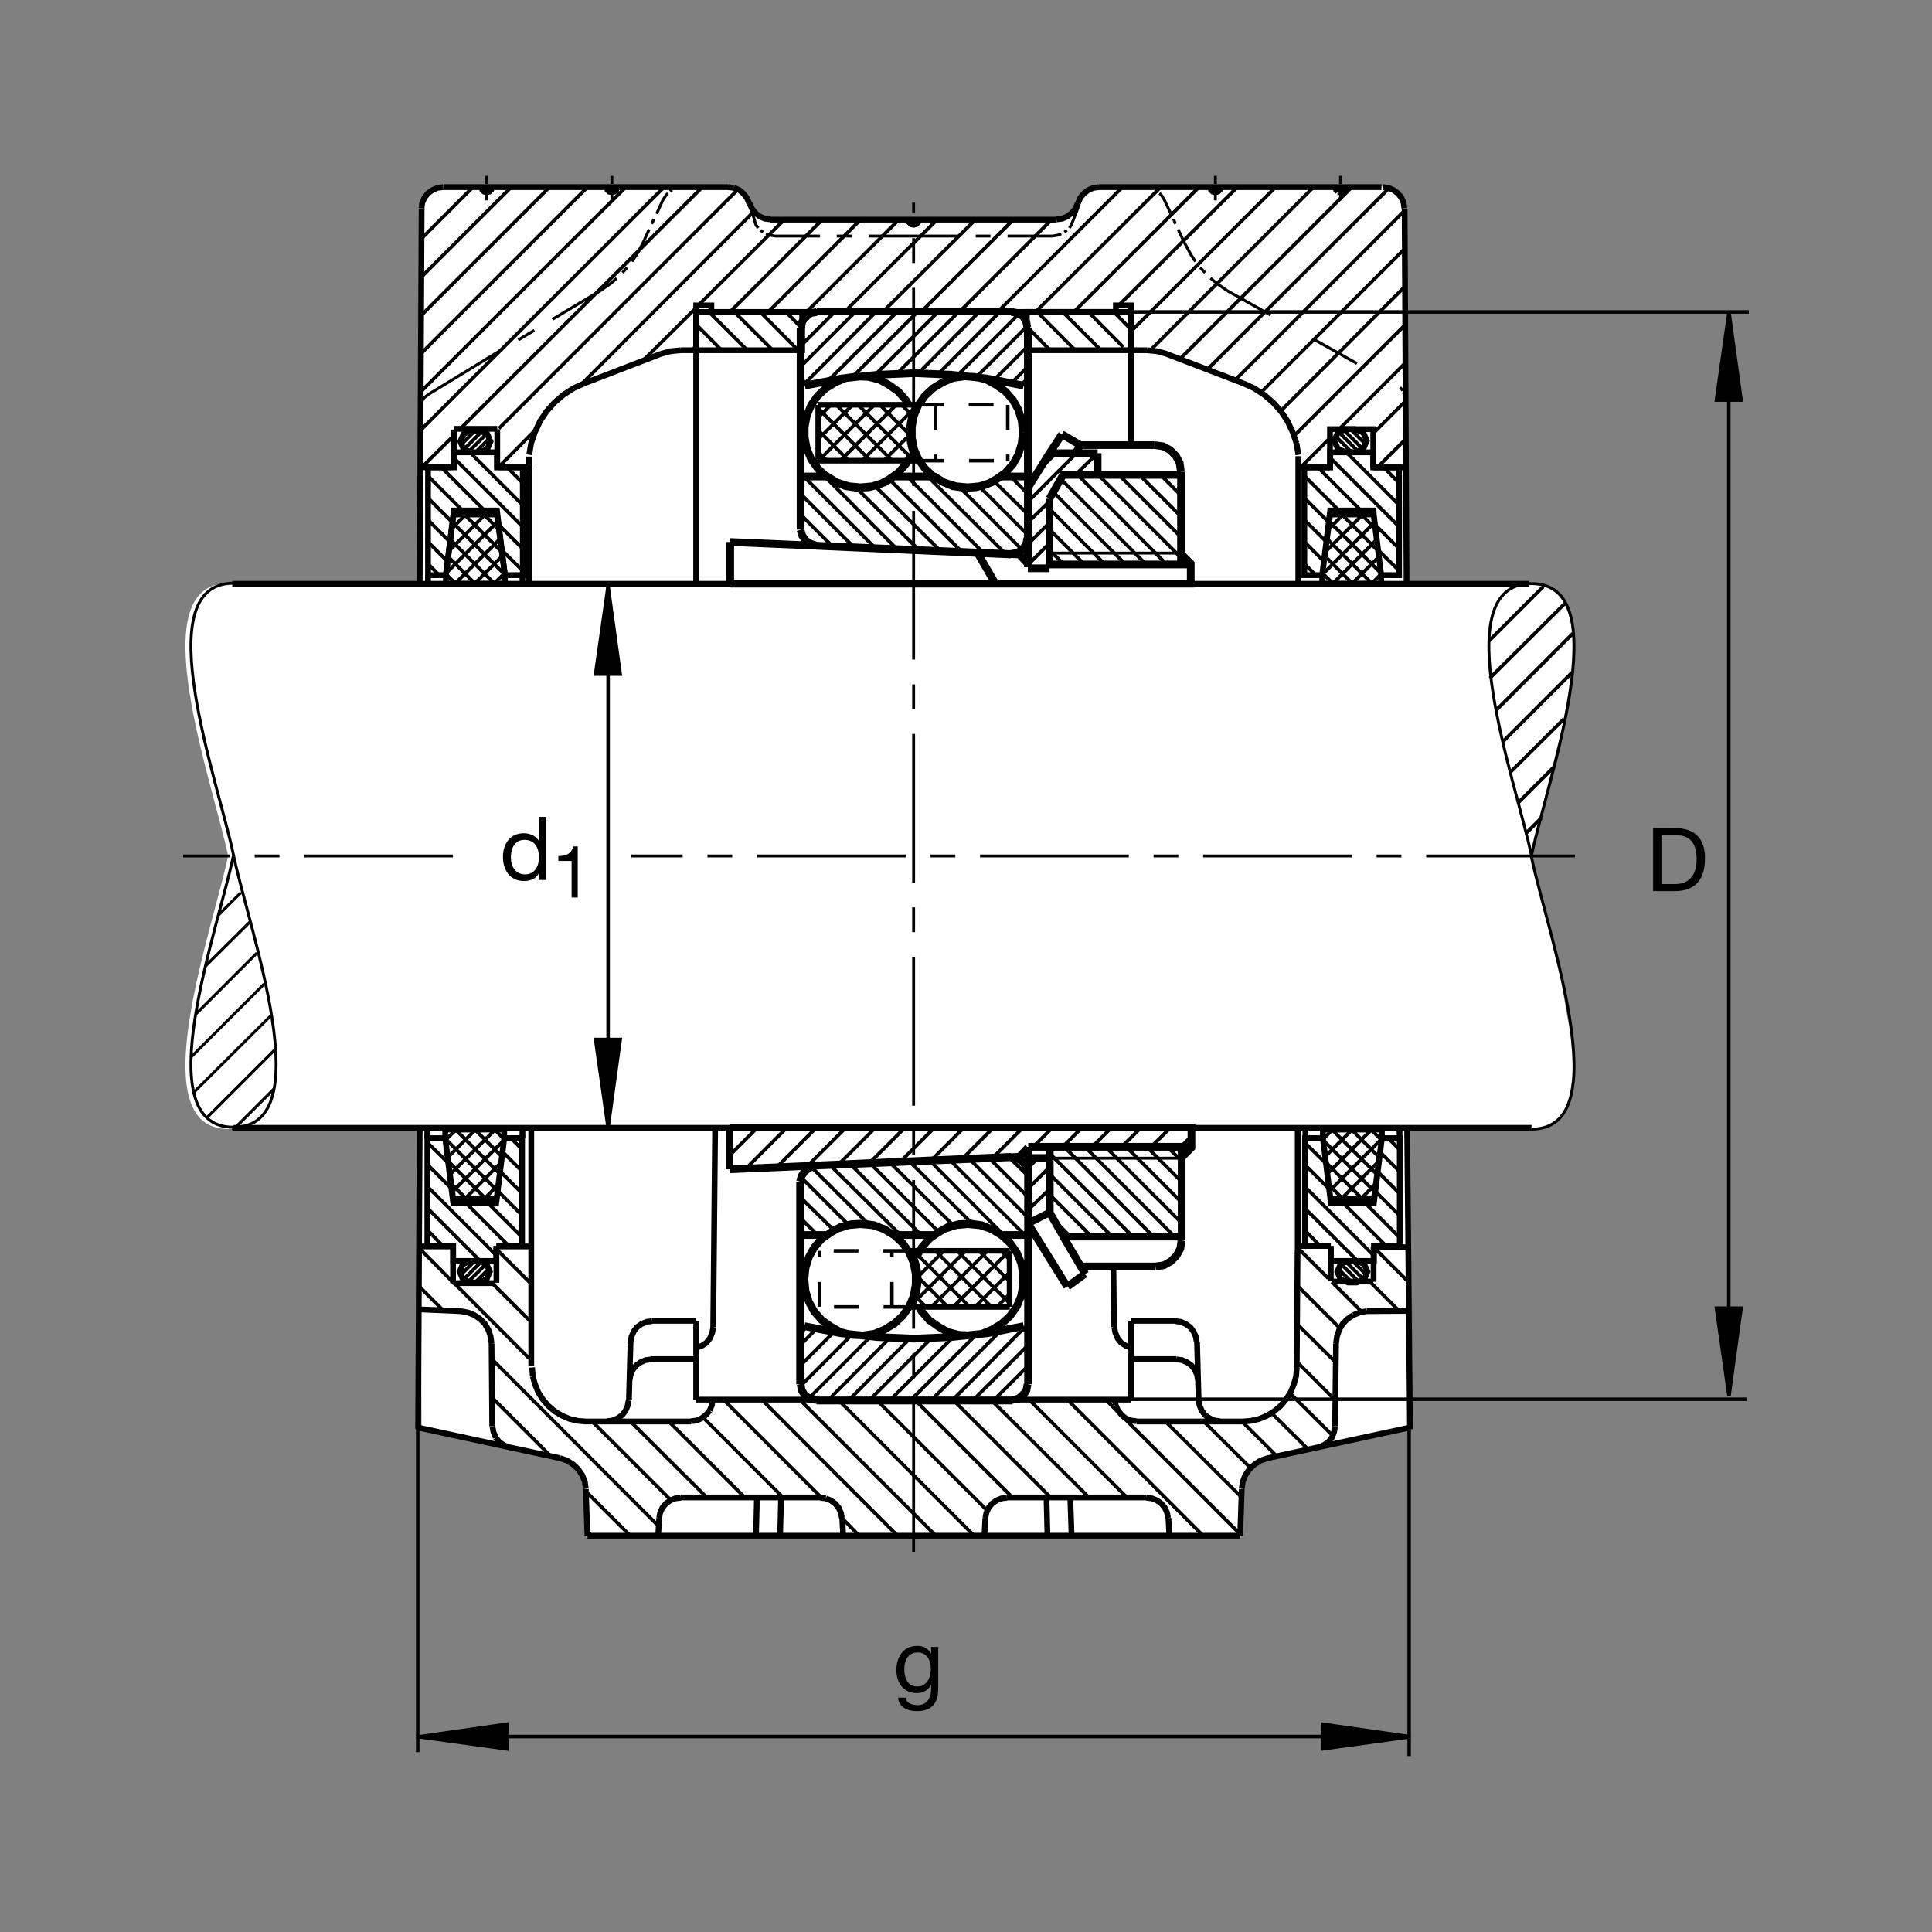 <?xml version="1.0" encoding="utf-8"?>
<!-- Generator: Adobe Illustrator 22.1.0, SVG Export Plug-In . SVG Version: 6.00 Build 0)  -->
<svg version="1.1" id="Ebene_1" xmlns="http://www.w3.org/2000/svg" xmlns:xlink="http://www.w3.org/1999/xlink" x="0px" y="0px"
	 viewBox="0 0 779.531 779.529" style="enable-background:new 0 0 779.531 779.529;" xml:space="preserve">
<rect x="0" y="0" width="779.531" height="779.529" fill="#808080" stroke="none"/>
<style type="text/css">
	.st0{fill:none;}
	.st1{fill:#FFFFFF;}
	.st2{fill:none;stroke:#000000;stroke-width:1.165;stroke-miterlimit:10;}
	.st3{fill:none;stroke:#000000;stroke-width:1.165;stroke-miterlimit:10.433;stroke-dasharray:60,10,10,10;}
	.st4{fill:none;stroke:#000000;stroke-width:2.329;stroke-miterlimit:10;}
	.st5{fill:none;stroke:#000000;stroke-width:1.165;stroke-miterlimit:10.433;}
	.st6{fill:none;stroke:#000000;stroke-width:2.33;stroke-miterlimit:10.433;}
	.st7{fill:none;stroke:#000000;stroke-width:1.165;stroke-miterlimit:10.433;stroke-dasharray:20,20;}
	.st8{fill:none;stroke:#000000;stroke-width:1.417;stroke-miterlimit:3.864;}
	.st9{stroke:#000000;stroke-width:1.417;stroke-miterlimit:3.864;}
	.st10{fill:none;stroke:#000000;stroke-width:2.977;stroke-miterlimit:10.433;}
	.st11{fill:none;stroke:#000000;stroke-width:1.417;stroke-miterlimit:10.433;}
	.st12{fill:none;stroke:#000000;stroke-width:3.107;stroke-miterlimit:10;}
	.st13{fill:none;stroke:#000000;stroke-width:1.417;stroke-miterlimit:10;}
	.st14{fill:none;stroke:#000000;stroke-width:2.268;stroke-miterlimit:10;}
	.st15{fill:none;stroke:#000000;stroke-width:2.268;stroke-miterlimit:3.864;}
	.st16{fill:none;stroke:#000000;stroke-width:1.417;stroke-miterlimit:10;stroke-dasharray:10,10;}
</style>
<polygon class="st0" points="0,0 779.531,0 779.531,779.529 0,779.529 0,0 "/>
<g>
	<path class="st1" d="M169.314,235.42l0.808-151.152l1.228-4.768l1.431-1.821l1.821-1.301l2.083-0.91l2.571-0.259h114.341
		l4.038,0.66l0.383,0.51l1.692,1.43l1.431,1.822l0.91,2.082l1.04,2.08l1.43,1.821l1.692,1.431l2.212,0.91l2.209,0.391h57.881
		l57.88-0.132l2.212-0.259l2.08-0.91l1.822-1.431l1.431-1.692l0.391-0.13l0.65-2.08l0.908-2.212l1.431-1.692l1.821-1.43l2.08-0.91
		l2.212-0.259h114.243l2.734,0.259l2.08,0.91l1.821,1.301l1.431,1.821l0.913,2.083l0.386,2.339l0.454,151.743l48.584-0.037
		l2.974-0.01l3.74,0.613l3.208,1.496l2.837,2.251l2.104,3.138l1.865,4.316l1.084,4.219l0.503,4.983l0.019,7.681l-0.674,8.738
		l-1.729,11.365l-2.076,10.554l-12.612,50.623l3.632,14.377l4.493,17.451l4.326,17.815l2.353,13.486l1.563,8.912l0.781,8.945
		l0.029,8.096l-1.016,6.714l-1.836,5.879l-2.656,3.931l-4.122,3.081l-4.536,1.377l-4.785-0.478l-47.681,0.044l0.376,120.942
		l-56.655,12.954l-2.734,0.909l-2.47,1.563l-2.08,1.948l-1.689,2.471l-1.04,2.602l-0.391,2.862l-0.65,18.994H368.516h-131.89
		l-0.652-18.994l-0.391-2.862l-1.04-2.602l-1.689-2.471l-2.082-1.948l-3.042-2.076l-57.627-12.363l-0.788-121.382l-77.275-0.234
		c-35.507,0-6.064-80.77,0-110.213c-6.064-29.446-35.507-109.985,0-109.985C146.619,235.337,169.314,235.42,169.314,235.42
		L169.314,235.42z"/>
	<line class="st2" x1="238.833" y1="619.636" x2="237.016" y2="617.693"/>
	<line class="st3" x1="635.445" y1="345.366" x2="254.751" y2="345.366"/>
	<path class="st2" d="M567.139,161.279l-0.889-2.976 M565.948,157.666l-0.288-0.566l-0.801-0.708 M495.185,117.307l-4.282-2.986
		l-2.466-2.078 M486.23,110.036l-1.948-2.075 M482.339,105.493l-1.816-2.725l-2.47-4.543 M435.513,82.475l-3.277,8.352l-0.781,1.167
		 M430.415,92.903l-0.908,0.779 M428.208,94.331l-1.294,0.52l-2.207,0.388 M461.831,75.51l2.466,0.258l0.645,0.391 M465.981,76.548
		l0.518,0.261l0.391,0.388 M467.798,77.979l0.65,0.517 M468.447,78.496l1.299,2.076 M312.69,95.239l-2.336-0.388l-1.299-0.52
		 M307.886,93.681l-1.038-0.779 M305.94,91.994l-0.908-1.167l-2.43-8.054 M275.566,75.51l-2.466,0.258l-0.649,0.391 M271.285,76.548
		l-0.52,0.261l-0.391,0.388 M269.465,77.979l-0.517,0.517l-1.428,2.076 M259.341,98.225l-2.466,4.543l-1.945,2.725 M252.981,107.961
		l-1.816,2.075 M248.828,112.243l-2.337,2.078l-4.285,2.986 M368.633,95.239h-18.172 M343.714,95.239h-6.101 M330.862,95.239H312.69
		 M267.52,80.571l-2.598,5.713 M263.885,88.359l-0.909,1.948 M261.939,92.514l-2.598,5.711 M246.88,80.832v-3.115 M246.88,76.418
		v-1.037 M246.88,74.211v-3.244 M242.207,117.307l-19.34,11.55 M215.598,133.271l-6.49,3.894 M196.387,80.832v-3.115
		 M196.387,76.418v-1.037 M196.387,74.211v-3.244 M368.633,95.239h18.172 M393.686,95.239h5.969 M406.533,95.239h18.174
		 M469.746,80.571l2.725,5.713 M473.511,88.359l0.776,1.948 M475.327,92.514l2.725,5.711 M490.386,80.832v-3.115 M490.386,76.418
		v-1.037 M490.386,74.211v-3.244 M540.879,80.832v-3.115 M540.879,76.418v-1.037 M540.879,74.211v-3.244"/>
	<path class="st4" d="M280.889,125.874v15.444 M617.945,455.051H94.221 M93.716,235.554h523.34 M523.872,183.506l-0.776-4.676
		 M523.096,178.83l-1.558-4.541l-2.075-4.414l-2.598-3.894l-3.247-3.635l-3.633-3.115l-4.023-2.595l-4.282-1.949 M456.377,141.318
		h-42.065v-15.444h42.065V141.318L456.377,141.318z M434.961,81.999l0.909-2.204l1.425-1.689l1.816-1.428l2.08-0.909l2.207-0.258
		 M488.306,75.51l0.264,1.037l0.776,0.779l1.04,0.261l1.04-0.261l0.776-0.779l0.259-1.037 M538.799,75.51l0.263,1.037l0.776,0.779
		 M539.839,77.326l1.04,0.261l1.035-0.261l0.781-0.779l0.258-1.037 M557.925,75.51l2.207,0.258l2.075,0.909l1.817,1.301l1.43,1.816
		l0.909,2.075l0.258,2.207 M370.71,88.62l-0.258,1.038l-0.779,0.778l-1.04,0.259 M368.633,90.696l-1.038-0.259l-0.779-0.778
		l-0.259-1.038 M178.791,75.51l-2.207,0.258l-2.075,0.909l-1.819,1.301l-1.428,1.816l-0.909,2.075l-0.258,2.207 M214.695,551.75
		l0.261,3.506 M214.956,555.256l0.909,3.247l1.296,3.242l1.819,2.857l2.207,2.598l2.596,2.207l2.986,1.816l3.115,1.299l3.374,0.776
		l3.377,0.259 M501.285,573.557l3.374-0.259l3.379-0.776l3.116-1.299l2.983-1.816l2.597-2.207l2.202-2.598l1.821-2.857l1.299-3.242
		l0.908-3.247l0.259-3.506 M198.725,575.638l0.389,2.207l0.908,2.202 M200.022,580.047l1.429,1.821l1.948,1.294l2.204,0.914
		 M254.41,541.496l0.388-2.207l0.91-2.075l1.297-1.69l1.816-1.294l2.078-0.908l2.207-0.264 M287.508,564.734l-0.259,2.202
		l-0.908,2.207 M286.34,569.143l-1.428,1.69l-1.816,1.426l-2.078,0.908l-2.207,0.264 M253.63,564.993l-0.391,2.207l-0.908,2.075
		l-1.296,1.69l-1.819,1.294l-2.076,0.908l-2.207,0.264 M254.021,556.946l0.389-2.207l0.908-2.08l1.299-1.685l1.816-1.299
		l2.078-0.909l2.207-0.258 M280.889,543.836l2.207-0.781l1.946-1.299l1.428-1.817l0.908-2.202l0.388-2.212 M330.991,604.324
		l2.207,0.258 M333.198,604.582l1.945,0.777l1.819,1.299l1.428,1.69l0.909,2.075l0.388,2.075 M274.659,604.324l-2.207,0.258
		l-1.946,0.777l-1.819,1.299l-1.428,1.69l-0.908,2.075l-0.388,2.075 M198.335,542.019l-0.388-2.729l-0.908-2.724l-1.428-2.466
		l-1.948-1.948l-2.336-1.557l-2.595-1.036l-2.857-0.522 M474.678,548.508l2.207,0.258l2.075,0.909l1.822,1.299l1.298,1.685
		l0.909,2.08l0.385,2.207 M483.633,564.993l0.391,2.207l0.908,2.075l1.299,1.69l1.816,1.294l2.08,0.908l2.207,0.264
		 M462.607,604.324l2.207,0.258l1.948,0.777l1.816,1.299l1.426,1.69l0.908,2.075l0.391,2.075 M458.584,573.43l-2.207-0.264
		l-2.207-0.908l-1.685-1.426l-1.43-1.816l-0.909-2.08 M450.146,566.936l-0.258-2.202 M474.16,533.059l2.207,0.264l2.075,0.908
		l1.817,1.294l1.298,1.69l0.908,2.075l0.391,2.207 M531.792,584.075l2.207-0.914l1.949-1.294l1.425-1.821l0.909-2.202l0.391-2.207
		 M406.277,604.324l-2.207,0.258l-1.948,0.777l-1.816,1.299l-1.428,1.69l-0.908,2.075l-0.389,2.075 M554.057,188.601h13.203
		 M266.741,142.746l3.894-1.037l4.024-0.391 M235.718,154.688l-4.282,1.949 M302.305,81.999l-0.909-2.075l-1.428-1.819l-1.687-1.428
		l-2.204-0.909 M296.077,75.769l-2.21-0.258 M302.436,81.999l0.909,2.077l1.428,1.817l1.687,1.431l2.207,0.908l2.204,0.257
		 M366.557,88.62l0.259,1.038l0.779,0.778l1.038,0.259l1.04-0.259l0.779-0.778l0.258-1.038 M248.957,75.51l-0.258,1.037
		l-0.779,0.779l-1.04,0.261l-1.037-0.261l-0.779-0.779l-0.261-1.037 M198.465,75.51l-0.259,1.037l-0.778,0.779l-1.04,0.261
		l-1.038-0.261l-0.779-0.779l-0.259-1.037 M462.74,141.318l4.023,0.391l3.892,1.037 M426.391,88.489l2.208-0.257l2.075-0.908
		l1.821-1.431l1.426-1.687l0.908-2.207 M551.518,529.035l-2.852,0.522l-2.597,1.036 M546.07,530.594l-2.334,1.557l-1.948,1.948
		l-1.43,2.466l-0.908,2.724l-0.386,2.729 M511.411,588.357l-2.725,0.908l-2.466,1.558l-2.08,1.948l-1.685,2.466l-1.04,2.592
		 M501.416,597.829l-0.385,2.857 M462.607,604.192h-56.331 M368.633,619.636h131.748 M456.377,564.734H280.921 M330.991,604.192
		h-56.333 M236.367,600.686l-0.391-2.857l-1.038-2.592l-1.687-2.466l-2.077-1.948l-2.466-1.558l-2.725-0.908 M253.76,564.993
		l0.65-23.496 M169.343,455.378l-0.642,121.264 M263.105,532.932h17.784 M339.817,612.497l0.391,7.139 M235.589,573.557h43.223
		 M449.629,535.525l0.386,2.212l0.908,2.202l1.431,1.817l1.949,1.299l2.202,0.781 M456.377,532.932v31.802 M288.547,455.051
		l-0.781,80.473 M225.984,588.357l-57.193-12.334 M198.594,575.505l-0.259-33.487 M178.89,75.51h114.978 M302.436,81.999v0.13
		 M310.871,88.62h57.762 M280.889,141.318h-6.23 M266.741,142.746l-31.023,11.941 M536.543,188.562H523.78 M536.626,188.606v-15.442
		h17.461v15.442 M557.402,75.51H443.398 M434.961,81.999v0.13 M426.391,88.62h-57.758 M566.748,84.206l0.782,151.184
		 M470.527,142.746l31.152,11.941 M200.642,188.806v-15.618 M474.16,532.932h-17.784 M482.988,541.496l0.645,23.496
		 M449.497,535.525l-0.258-24.985 M511.411,588.357l57.314-12.334 M474.678,548.376h-18.301 M236.367,600.818l0.649,18.819
		 M524.131,502.698h12.29 M568.916,576.643l-1.157-121.22 M554.219,503.118v14.058 M554.038,517.092h-16.733 M523.555,504.392
		l-0.332,47.358 M539.063,542.019l-0.391,33.487 M501.807,573.557h-43.223 M501.03,600.818l-0.65,18.819 M397.58,612.497
		l-0.39,7.139 M280.889,564.734v-31.802 M536.963,503.816v13.052 M554.468,503.24h13.535 M432.363,619.636l-0.518-15.445
		 M422.241,604.192l0.391,15.445 M368.633,619.636H237.016 M262.717,548.376h18.172 M305.422,604.192l-0.391,15.445
		 M314.768,619.636l0.388-15.445 M265.962,612.497l-0.391,7.139 M471.435,612.497l0.386,7.139 M183.142,188.672v-15.346
		 M169.551,188.533h12.585 M568.423,528.918l-16.904,0.117 M200.642,173.042h-17.487 M169.39,528.318l16.484,0.718"/>
	<path class="st5" d="M94.221,454.826c-35.432,0-6.05-80.378,0-109.76 M94.221,454.826c35.432,0,6.049-80.378,0-109.76
		 M94.221,235.307c-35.432,0-6.05,80.374,0,109.758 M617.925,235.471c-35.435,0-6.05,80.374,0,109.755 M617.925,235.471
		c35.43,0,6.045,80.374,0,109.755"/>
	<path class="st6" d="M523.613,504.392v-48.97 M523.843,184.077v51.084 M214.353,551.203v-95.825"/>
	<path class="st4" d="M280.889,141.318h42.768v-15.444h-42.768V141.318L280.889,141.318z M280.889,235.554V123.23h6.132v2.644
		h163.223v-2.644h6.132v18.089h6.363"/>
	<line class="st3" x1="368.633" y1="626.12" x2="368.633" y2="81.775"/>
	<line class="st4" x1="170.122" y1="84.206" x2="169.343" y2="235.39"/>
	<polyline class="st2" points="169.685,163.005 170.935,160.654 172.935,159.079 201.841,141.448 	"/>
	<line class="st6" x1="213.421" y1="184.221" x2="213.421" y2="235.237"/>
	<path class="st5" d="M617.925,455.598c35.43,0,6.045-80.373,0-109.758"/>
	<path class="st4" d="M200.3,502.981v14.595 M182.8,503.113v14.668 M169.39,502.912h12.746 M199.961,517.722h-16.806
		 M214.495,502.912h-13.174 M456.333,179.038V141.24"/>
	<path class="st2" d="M76.877,426.716l29.693-29.688 M109.031,410.042l-31.203,31.074 M83.486,450.935l27.197-27.192
		 M110.703,439.197l-16.875,16.875 M88.269,369.085l8.946-8.946 M100.76,372.073l-17.781,17.649 M78.953,409.231l24.678-24.682"/>
	<path class="st6" d="M526.724,458.933v-3.911 M564.688,459.162v-3.911"/>
	<path class="st4" d="M533.765,455.759v3.477l3.076,24.463h17.519l3.218-24.463v-3.477H533.765L533.765,455.759z M536.982,502.688
		h-10.43v-43.481l7.212,0.03l3.217,26.069h17.378l3.218-26.069h7.211v43.452h-10.43v6.079h-17.378V502.688L536.982,502.688
		L536.982,502.688z M543.931,508.767l-3.037,1.304l-1.304,3.042l1.304,3.042l3.037,1.304h3.477l3.042-1.304l1.303-3.042
		l-1.303-3.042l-3.042-1.304H543.931L543.931,508.767z M557.3,235.52v-3.477l-3.076-24.466h-17.52l-3.212,24.466v3.477H557.3
		L557.3,235.52z M554.087,188.594h10.425v43.479l-7.212-0.029l-3.213-26.069h-17.383l-3.212,26.069h-7.217v-43.449h10.429v-6.084
		h17.383V188.594L554.087,188.594L554.087,188.594z M203.447,455.759v3.477l-3.076,24.463h-17.517l-3.217-24.463v-3.477H203.447
		L203.447,455.759z M200.232,502.688h10.43v-43.481l-7.214,0.03l-3.215,26.069h-17.378l-3.217-26.069h-7.212v43.452h10.429v6.079
		h17.378V502.688L200.232,502.688L200.232,502.688z M193.281,508.767l3.042,1.304l1.303,3.042l-1.303,3.042l-3.042,1.304h-3.477
		l-3.042-1.304l-1.304-3.042l1.304-3.042l3.042-1.304H193.281L193.281,508.767z M179.915,235.52v-3.477l3.079-24.466h17.517
		l3.215,24.466v3.477H179.915L179.915,235.52z M231.436,156.636l-4.026,2.595l-3.633,3.115l-3.247,3.635l-2.595,3.894l-2.075,4.414
		l-1.56,4.541l-0.777,4.676 M213.523,187.585L213.523,187.585l-0.132,0.947h-12.07"/>
	<path class="st6" d="M172.391,459.309v-4.199 M210.793,459.309v-3.897 M172.69,232.188v3.301 M210.793,231.887v3.3"/>
	<line class="st3" x1="182.751" y1="345.366" x2="73.894" y2="345.366"/>
	<line class="st7" x1="495.185" y1="117.307" x2="564.112" y2="156.003"/>
	<path class="st4" d="M546.797,182.51l3.276-1.404l1.406-3.274l-1.406-3.274l-3.276-1.401h-3.74l-3.272,1.401l-1.406,3.274
		l1.406,3.274l3.272,1.404H546.797L546.797,182.51z M190.083,182.51l-3.042-1.304l-1.304-3.04l1.304-3.042l3.042-1.303h3.475
		l3.042,1.303l1.304,3.042l-1.304,3.04l-3.042,1.304H190.083L190.083,182.51z M183.13,188.594h-10.427v43.479l7.212-0.029
		l3.215-26.069h17.381l3.215,26.069h7.214v-43.449H200.51v-6.084H183.13V188.594L183.13,188.594L183.13,188.594z"/>
	<path class="st8" d="M311.719,141.257l-15.384-15.383 M286.081,125.874l15.445,15.444 M291.142,141.318l-10.253-10.383
		 M306.719,125.874l15.349,15.476 M304.124,85.376l-69.702,69.831 M215.989,173.511l-14.497,14.624 M201.321,172.861l96.441-96.443
		 M283.355,75.51l-97.764,97.634 M169.685,173.604l98.223-98.093 M252.461,75.51l-82.617,82.487 M169.956,142.571l67.061-67.061
		 M221.7,75.51l-51.77,51.77 M169.91,111.853l36.342-36.342 M190.806,75.51l-20.779,20.781 M281.687,123.257l34.768-34.636
		 M331.77,88.62l-37.254,37.254 M309.964,125.874l37.253-37.254 M362.663,88.62l-37.253,37.254 M340.727,125.874l37.381-37.254
		 M393.555,88.62l-37.383,37.254 M371.619,125.874l37.249-37.254 M424.316,88.62l-37.251,37.254 M402.512,125.874l50.359-50.364
		 M183.382,175.483l-13.03,12.901 M259.4,145.544l21.65-21.521 M280.889,139.502l-1.687,1.816 M191.648,173.821l-5.737,5.735
		 M188.953,182.424l7.473-7.473 M197.641,176.687l-5.822,5.823 M187.126,181.38l7.388-7.386 M201.465,213.882l-6.081-6.169
		 M181.738,217.705l17.815,17.815 M183.826,235.52l-3.823-3.823 M180.003,231.262l21.028-21.031 M199.295,235.52l4.343-4.257
		 M210.972,212.612l-27.601-27.602 M203.638,231.783l-21.116-21.116 M202.595,222.832l-15.12-15.12 M181.13,222.312l14.514-14.6
		 M201.902,217.27l-18.337,18.249 M180.871,224.658l10.862,10.861 M191.472,235.52l11.296-11.296 M182.261,213.274l5.561-5.562
		 M177.969,188.474l16.848,16.848 M185.955,205.322l-13.084-13.086 M172.568,200.801l9.902,9.902 M181.511,218.608l-9.141-9.143
		 M172.568,218.528l7.732,7.73 M176.855,231.68l-4.585-4.587 M190.271,183.176l20.288,20.288 M211.023,195.063l-6.35-6.479
		 M210.965,221.467l-9.602-9.602 M202.869,222.368l8.232,8.1 M433.848,141.318l-15.41-15.542 M428.789,125.874l15.444,15.444
		 M453.188,140.022l-14.018-14.148 M449.424,125.874l6.914,7.038 M468.32,75.51l-50.493,50.364 M433.271,125.874l50.493-50.364
		 M499.214,75.51l-47.901,47.771 M456.377,133.662l58.282-58.152 M529.975,75.51l-65.81,65.808 M476.103,144.824L545.42,75.51
		 M560.45,75.928l-73.311,73.179 M498.301,153.391l68.804-68.803 M567.105,100.035l-58.286,58.288 M516.733,165.852l50.371-50.5
		 M567.105,130.928l-44.917,44.92 M524.966,188.384l11.626-11.629 M540.22,173.257l26.885-26.882 M567.105,161.819l-13.062,13.064
		 M567.105,177.236l-11.397,11.396 M564.624,212.612l-27.602-27.602 M531.621,188.474l16.851,16.848 M539.605,205.322
		l-13.081-13.086 M526.221,200.801l9.902,9.902 M535.166,218.608l-9.141-9.143 M526.221,218.528l7.729,7.73 M530.508,231.68
		l-4.585-4.587 M543.257,182.512l20.952,20.952 M564.673,195.063l-6.347-6.479 M564.615,221.467l-9.599-9.602 M556.523,222.368
		l8.227,8.1 M544.932,173.184l5.971,5.972 M547.871,182.031l-7.646-7.644 M539.097,176.211l6.294,6.299 M549.858,181.152
		l-7.607-7.607 M535.747,213.882l6.084-6.169 M555.474,217.705l-17.813,17.815 M553.389,235.52l3.823-3.823 M557.212,231.262
		l-21.03-21.031 M537.92,235.52l-4.345-4.257 M533.575,231.783l21.118-21.116 M534.62,222.832l15.117-15.12 M556.084,222.312
		l-14.511-14.6 M535.313,217.27l18.34,18.249 M556.343,224.658l-10.864,10.861 M545.742,235.52l-11.299-11.296 M554.951,213.274
		l-5.561-5.562 M606.431,299.197l27.905-27.903 M631.075,290.029l-21.944,21.814 M612.432,324.021l14.692-14.688 M621.9,330.036
		l-6.026,6.023 M600.762,258.628l21.9-21.902 M631.333,243.53l-30.225,30.1 M603.73,286.484l30.904-30.906 M555.318,477.4
		l-6.084,6.167 M535.591,473.576l17.813-17.817 M537.676,455.759l-3.823,3.823 M533.852,460.017l21.031,21.03 M553.145,455.759
		l4.346,4.258 M557.49,459.494l-21.118,21.118 M556.445,468.45l-15.117,15.117 M534.98,468.967l14.512,14.599 M555.752,474.007
		l-18.335-18.247 M534.722,466.623l10.864-10.864 M545.323,455.759l11.298,11.298 M536.113,478.005l5.562,5.561 M526.362,478.664
		l27.602,27.607 M559.365,502.805L541.86,485.3 M550.757,485.334l13.711,13.706 M564.766,490.481l-9.903-9.902 M555.826,472.673
		l9.141,9.141 M564.766,472.751l-7.729-7.729 M560.479,459.602l4.59,4.585 M547.065,508.103l-20.288-20.288 M526.313,496.214
		l6.348,6.484 M526.372,469.812l9.6,9.6 M534.468,468.913l-8.232-8.101 M545.498,517.458l-5.737-5.733 M542.803,508.855l7.476,7.476
		 M551.495,514.592l-5.826-5.825 M540.977,509.9l7.388,7.387 M524.004,519.305l16.612,16.611 M549.443,529.299l-12.08-12.085
		 M535.948,515.798l-11.783-11.782 M552.823,517.229l11.323,11.323 M568.257,517.214l-13.803-13.799 M523.135,534.016l15.888,15.762
		 M384.47,564.734l39.456,39.458 M439.375,604.192l-39.588-39.458 M415.23,564.734l39.458,39.458 M470.264,573.557l30.635,30.508
		 M504.531,592.248l-18.819-18.691 M500.381,618.987l-54.258-54.253 M430.674,564.734l54.78,54.902 M513.232,570.32l14.829,14.702
		 M537.807,579.324l-17.231-17.104 M515.318,587.722l-13.501-13.501 M538.721,564.924l-15.601-15.606 M285.171,604.192
		l-30.761-30.635 M238.962,573.557l31.672,31.675 M265.701,615.745l-67.366-67.495 M236.367,601.726l17.913,17.91 M269.856,573.557
		l30.633,30.635 M315.935,604.192L283.743,572 M291.921,564.734l39.461,39.458 M362.143,619.636l-54.775-54.902 M322.685,564.734
		l54.905,54.902 M393.037,619.636l-54.905-54.902 M353.577,564.734l44.783,44.78 M408.481,604.192l-39.458-39.458 M339.817,612.629
		l6.88,7.007 M183.52,518.118l-14.384-14.512 M199.092,518.245l15.374,15.371 M214.492,518.196l-14.199-14.199 M178.735,528.645
		l-9.67-9.668 M198.465,563.826l23.755,23.75 M213.523,548.118l-29.572-29.702 M172.391,478.664l27.602,27.607 M205.393,502.805
		l-16.848-16.846 M197.41,485.959l13.084,13.081 M210.793,490.481l-9.9-9.902 M201.85,472.673l9.141,9.141 M193.091,508.103
		l-20.288-20.288 M172.341,496.214l6.35,6.484 M191.716,517.458l5.735-5.733 M194.41,508.855l-7.474,7.476 M185.72,514.592
		l5.823-5.825 M196.235,509.9l-7.385,7.387 M181.897,477.4l6.084,6.167 M201.623,473.576l-17.815-17.817 M199.538,455.759
		l3.824,3.823 M203.362,460.017l-21.031,21.03 M184.07,455.759l-4.346,4.258 M179.724,459.494l21.118,21.118 M180.766,468.45
		l15.122,15.117 M202.231,468.967l-14.511,14.599 M181.462,474.007l18.335-18.247 M202.493,466.623l-10.862-10.864 M191.89,455.759
		l-11.297,11.298 M201.101,478.005l-5.561,5.561 M210.793,472.751l-7.729-7.729 M206.507,459.602l4.587,4.585 M172.4,469.812
		l9.6,9.6 M180.493,468.913l-8.23-8.101 M317.126,125.874l6.435,6.567 M423.725,141.318l-9.404-9.529"/>
	<g>
		<g>
			<path d="M220.384,355.049h-3.029v-2.494h-0.071c-0.998,2.031-3.349,2.922-5.879,2.922c-5.665,0-8.48-4.489-8.48-9.691
				s2.779-9.584,8.409-9.584c1.888,0,4.596,0.713,5.95,2.886h0.071v-9.477h3.029V355.049z M211.833,352.804
				c4.062,0,5.629-3.491,5.629-6.948c0-3.634-1.639-6.983-5.808-6.983c-4.133,0-5.522,3.527-5.522,7.126
				C206.132,349.455,207.914,352.804,211.833,352.804z"/>
		</g>
	</g>
	<g>
		<g>
			<path d="M233.102,362.137h-2.471V347.37h-5.348v-1.977c2.819,0,5.377-0.756,5.93-3.866h1.889V362.137z"/>
		</g>
	</g>
	<path class="st8" d="M168.542,574.099v132.866 M568.725,700.667H172.298 M568.57,570.207v138.355"/>
	<polygon class="st9" points="533.642,705.628 569.078,700.754 533.642,695.706 533.642,705.628 	"/>
	<polygon class="st9" points="204.46,695.706 204.46,705.628 169.028,700.754 204.46,695.706 	"/>
	<line class="st8" x1="245.364" y1="236.433" x2="245.364" y2="431.789"/>
	<polygon class="st9" points="250.227,271.992 245.354,236.56 240.307,271.992 250.227,271.992 	"/>
	<polygon class="st9" points="240.307,419.402 250.227,419.402 245.354,454.836 240.307,419.402 	"/>
	<g>
		<g>
			<path d="M378.554,681.364c0,5.986-2.743,9.05-8.551,9.05c-3.456,0-7.446-1.389-7.625-5.416h3.029
				c0.142,2.209,2.779,2.993,4.774,2.993c3.955,0,5.523-2.85,5.523-6.983v-1.211h-0.071c-0.998,2.245-3.42,3.349-5.736,3.349
				c-5.487,0-8.23-4.311-8.23-9.335c0-4.347,2.138-9.727,8.515-9.727c2.316,0,4.382,1.033,5.487,3.064h-0.036h0.071v-2.636h2.85
				V681.364z M375.562,673.348c0-3.242-1.425-6.591-5.238-6.591c-3.883,0-5.451,3.171-5.451,6.698c0,3.314,1.211,7.019,5.202,7.019
				S375.562,676.804,375.562,673.348z"/>
		</g>
	</g>
	<polygon class="st9" points="702.49,161.409 697.622,125.976 692.573,161.409 702.49,161.409 	"/>
	<polygon class="st9" points="692.573,527.839 702.49,527.839 697.622,563.274 692.573,527.839 	"/>
	<path class="st8" d="M697.535,139.742V557.38 M456.323,125.864h249.312 M451.285,564.582h253.393"/>
	<g>
		<g>
			<path d="M666.988,334.121h8.729c7.839,0,12.221,3.919,12.221,12.114c0,8.515-3.741,13.325-12.221,13.325h-8.729V334.121z
				 M670.373,356.71h5.63c2.316,0,8.551-0.641,8.551-10.012c0-6.057-2.245-9.727-8.48-9.727h-5.701V356.71z"/>
		</g>
	</g>
	<line class="st10" x1="423.725" y1="489.104" x2="414.82" y2="493.606"/>
	<path class="st11" d="M329.456,454.919l-15.747,15.747 M317.551,454.919l-16.687,16.684 M305.647,454.919l-11.816,11.811
		 M341.362,454.919l-15.749,15.747 M353.269,454.919l-15.749,15.747 M365.176,454.919l-14.531,14.526 M377.08,454.919
		l-14.248,14.248 M388.987,454.919l-13.592,13.589 M400.891,454.919l-13.12,13.12 M412.793,454.919l-12.649,12.651 M424.702,454.919
		l-7.769,7.763 M436.606,454.919l-8.061,8.061 M448.511,454.919l-8.061,8.061 M460.42,454.919l-8.066,8.061 M472.325,454.919
		l-8.062,8.061 M480.391,458.757l-4.224,4.224"/>
	<path class="st2" d="M423.457,223.157h53.057 M480.445,227.414h-3.931"/>
	<path class="st12" d="M476.514,190.296v37.119 M476.514,223.484l3.931,3.93v8.079H294.637 M294.637,235.493v-16.812
		 M411.23,223.703l3.491,3.711 M423.457,229.299v-28.086 M423.457,201.214l5.459-9.607h47.598 M465.815,179.597h-29.912
		 M442.891,182.873v8.733 M323.02,153.833v-21.616 M414.722,196.846l8.735-13.973 M423.457,182.873h19.434 M435.904,179.597
		l-7.427-4.368 M428.477,175.229l-5.02,7.644 M423.389,227.744h57.056 M411.23,223.703l-116.594-5.022 M414.507,132.217l-0.44-2.402
		l-1.308-2.183l-2.183-1.311l-2.402-0.437 M408.174,125.666H329.57 M329.57,125.884l-2.402,0.437l-2.182,1.311l-1.311,2.183
		l-0.435,2.402 M404.245,192.043l-4.15,2.619l-4.802,1.529l-4.805,0.437l-4.802-0.437l-4.805-1.529l-4.148-2.619 M412.974,155.578
		l-14.624-2.837l-14.629-1.528l-14.846-0.657l-14.849,0.657l-14.629,1.528l-14.629,2.837 M361.23,192.261h15.283 M361.013,192.043
		l-4.151,2.619l-4.802,1.529l-4.805,0.437l-4.802-0.437l-4.805-1.529l-4.148-2.619 M323.003,213.747l0.672,2.314l1.311,1.963
		l1.965,1.311 M326.951,219.336l2.307,0.769 M333.501,192.261H323.02 M404.245,192.261h10.477 M414.507,217.153l-0.44,2.403
		l-1.528,2.182l-2.183,1.309l-2.402,0.437 M407.954,223.703l-78.601-3.493 M412.974,155.578l1.748-1.746 M323.02,153.833
		l1.748,1.746 M394.419,223.047l7.205,12.447 M433.935,182.873l1.968-3.276 M323.02,213.66v-21.399 M323.02,192.261v-38.428
		 M414.722,217.153v-24.892 M412.676,174.358l-0.44-4.585l-1.309-4.367l-2.183-3.931l-3.054-3.493l-3.716-2.62l-3.928-2.182
		l-4.367-1.094 M393.68,152.085l-4.585-0.217l-4.585,0.654l-4.148,1.748l-3.93,2.403l-3.274,3.056l-2.622,3.711l-1.746,4.148
		l-0.874,4.585v4.368l0.874,4.585l1.746,4.148l2.622,3.714l3.274,3.056 M376.431,192.043l3.93,2.403l4.148,1.745l4.585,0.654
		l4.585-0.217l4.367-1.091l3.928-2.185l3.716-2.619l3.054-3.493l2.183-3.928l1.309-4.368l0.44-4.585 M414.722,153.833v-21.616
		 M366.716,163.535l-1.203-2.06l-3.055-3.493l-3.714-2.62l-3.93-2.182l-4.368-1.094l-4.585-0.217 M345.862,151.868l-4.585,0.654
		l-4.148,1.748l-3.931,2.403l-3.274,3.056l-2.622,3.711l-1.745,4.148l-0.875,4.585v4.368l0.875,4.585l1.745,4.148l2.622,3.714
		l3.274,3.056l3.931,2.403 M337.129,194.446l4.148,1.745l4.585,0.654l4.585-0.217l4.368-1.091l3.93-2.185l3.714-2.619l3.055-3.493
		l2.185-3.928 M414.722,192.261v-38.428 M465.952,179.609l3.276,0.434l2.837,1.529l2.402,2.402l1.528,2.839l0.439,3.274
		 M414.722,196.846v32.034 M414.722,229.299h8.735"/>
	<path class="st13" d="M395.279,125.666l-24.671,24.89 M378.686,150.776l24.891-25.11 M411.216,126.54l-24.671,24.673
		 M393.97,152.085l20.737-20.742 M414.707,139.641l-13.532,13.538 M408.16,154.488l6.547-6.548 M386.982,125.666l-24.892,24.89
		 M353.357,150.993l25.329-25.327 M370.388,125.666l-26.421,26.418 M334.143,153.613l27.947-27.947 M353.575,125.666l-29.256,29.478
		 M323.008,147.939l22.271-22.273 M336.98,125.666l-13.972,13.974 M323.008,131.343l5.459-5.459 M345.493,196.846l25.327,25.109
		 M361.995,221.645l-29.165-29.384 M324.314,192.261l28.877,28.877 M344.505,220.749l-21.502-21.502 M323.003,207.546l12.818,12.815
		 M374.314,192.261l31.362,31.147 M412.285,221.719l-25.088-25.09 M395.276,196.411l19.392,19.397 M414.707,207.546l-13.537-13.318
		 M407.72,192.261l6.987,6.987 M396.8,223.044l-30.782-30.783 M359.031,193.572l29.111,29.111 M379.485,222.322l-26.35-26.13
		 M423.486,213.66l13.76,13.755 M428.945,227.414l-5.459-5.459 M423.486,205.361l22.056,22.053 M453.838,227.414l-28.857-28.857
		 M427.969,193.249l34.165,34.165 M470.435,227.414l-35.591-35.808 M443.14,191.606l33.408,33.406 M476.548,216.716l-25.112-25.11
		 M459.736,191.606l16.811,16.811 M476.285,199.643l-8.033-8.037 M414.678,210.811l8.652-8.433 M434.131,183.059l-19.395,19.397
		 M419.292,189.604l6.709-6.712 M421.787,229.136l1.68-1.463 M423.442,219.182l-8.432,8.43 M414.673,219.658l8.633-8.636
		 M434.102,191.389l8.647-8.432"/>
	<path class="st14" d="M330.085,163.32h40.639 M330.085,185.891h40.779 M330.146,163.396v22.497"/>
	<path class="st15" d="M369.744,185.977c-1.873-3.379-3.008-7.268-3.008-11.406c0-4.033,1.013-7.827,2.796-11.148"/>
	<path class="st16" d="M406.606,163.396v22.497 M370.865,163.32h35.659 M371.003,185.891h35.661"/>
	<path class="st13" d="M330.225,185.928l22.532-22.532 M339.001,185.928l22.532-22.532 M347.779,185.928l21.152-21.15
		 M356.555,185.928l10.23-10.229 M365.335,185.928l2.9-2.903 M330.085,177.29l13.894-13.894 M330.085,168.511l5.118-5.115"/>
	<line class="st16" x1="377.488" y1="163.396" x2="377.488" y2="185.893"/>
	<path class="st13" d="M368.809,185.928l-22.532-22.532 M360.032,185.928L337.5,163.396 M351.255,185.928l-21.15-21.15
		 M342.478,185.928l-12.393-12.39 M333.699,185.928l-3.474-3.474 M366.716,175.059l-11.663-11.663 M367.825,167.388l-3.992-3.992"/>
	<path class="st2" d="M423.565,467.312h53.218 M480.727,463.039h-3.945"/>
	<path class="st12" d="M476.783,500.271v-37.232 M476.783,466.98l3.945-3.94v-8.105H294.353 M294.353,454.934v16.866
		 M411.299,466.76l3.506-3.721 M423.565,462.727v26.592 M423.565,489.319l5.473,9.638h47.745 M466.05,511.003h-30 M322.825,536.844
		v21.684 M414.805,493.699l15.767,25.405 M437.735,514.001l-6.978,5.103 M414.873,462.712h65.854 M411.299,466.76l-116.946,5.039
		 M414.585,558.528l-0.44,2.407l-1.313,2.188l-2.187,1.318l-2.412,0.435 M408.232,565.095h-78.838 M329.395,564.875l-2.41-0.435
		l-2.19-1.318l-1.313-2.188l-0.437-2.407 M404.295,498.518l-4.16-2.627l-4.82-1.533l-4.82-0.439l-4.816,0.439l-4.817,1.533
		l-4.162,2.627 M413.052,535.091l-14.671,2.852l-14.673,1.528l-14.893,0.659l-14.892-0.659l-14.673-1.528l-14.675-2.852
		 M361.15,498.298h15.33 M360.932,498.518l-4.163-2.627l-4.819-1.533l-4.817-0.439l-4.819,0.439l-4.817,1.533l-4.16,2.627
		 M322.805,476.75l0.676-2.324l1.313-1.968l1.971-1.314 M326.766,471.145l2.314-0.776 M333.337,498.298h-10.513 M404.295,498.298
		h10.51 M414.585,473.332l-0.44-2.407l-1.533-2.193l-2.188-1.313l-2.408-0.44 M408.017,466.76l-78.842,3.505 M413.052,535.091
		l1.753,1.753 M322.825,536.844l1.751-1.753 M428.882,498.762l8.999,15.283 M322.825,476.839v21.46 M322.825,498.298v38.545
		 M414.805,473.332v24.966 M324.576,516.258l0.439,4.599l1.314,4.38l2.19,3.945l3.067,3.501l3.723,2.627l3.943,2.193l4.38,1.094
		 M343.63,538.596l4.597,0.219l4.6-0.659l4.16-1.748l3.945-2.413l3.284-3.066l2.627-3.721l1.753-4.16l0.876-4.599v-4.38l-0.876-4.6
		l-1.753-4.165l-2.627-3.721l-3.284-3.067 M360.932,498.518l-3.945-2.407l-4.16-1.753l-4.6-0.659l-4.597,0.22l-4.38,1.094
		l-3.943,2.192l-3.723,2.627l-3.067,3.506l-2.19,3.94l-1.314,4.38l-0.439,4.6 M414.805,536.844v21.684 M370.674,527.112l1.208,2.07
		l3.064,3.501l3.723,2.627l3.943,2.193l4.38,1.094l4.599,0.219 M391.592,538.816l4.6-0.659l4.163-1.748l3.941-2.413l3.284-3.066
		l2.626-3.721l1.753-4.16l0.874-4.599v-4.38l-0.874-4.6l-1.753-4.165l-2.626-3.721l-3.284-3.067l-3.941-2.407 M400.354,496.111
		l-4.163-1.753l-4.6-0.659l-4.599,0.22l-4.38,1.094l-3.943,2.192l-3.723,2.627l-3.064,3.506l-2.19,3.94 M414.805,498.298v38.545
		 M466.191,510.989l3.286-0.435l2.847-1.533l2.407-2.412l1.534-2.846l0.439-3.286 M414.805,493.699v-30.972 M414.805,467.243h8.76"
		/>
	<path class="st13" d="M342.315,565.095l24.748-24.966 M358.96,539.91l-24.968,25.185 M326.328,564.221l24.746-24.751
		 M343.63,538.596l-20.806,20.805 M322.825,551.081l13.579-13.579 M329.395,536.189l-6.57,6.568 M350.637,565.095l24.968-24.966
		 M384.365,539.69l-25.405,25.405 M367.283,565.095l26.499-26.499 M403.635,537.063l-28.03,28.033 M384.145,565.095l29.346-29.565
		 M414.805,542.756l-22.337,22.339 M400.788,565.095l14.017-14.014 M414.805,559.402l-5.474,5.474 M392.253,493.699l-25.408-25.185
		 M375.249,468.376l29.704,29.922 M413.491,498.298l-30.315-30.318 M391.15,467.634l23.66,23.657 M414.81,482.971l-15.684-15.684
		 M407.207,467.043l7.495,7.28 M363.342,498.298l-28.474-28.257 M327.486,470.984l22.937,22.935 M342.317,494.138l-18.921-18.921
		 M322.827,482.971l13.579,13.354 M329.834,498.298l-7.007-7.007 M343.013,469.646l28.652,28.652 M378.675,496.985l-27.62-27.617
		 M359.029,469.016l25.559,25.342 M476.783,476.839l-13.799-13.799 M471.304,463.039l5.479,5.474 M476.783,485.159l-22.12-22.12
		 M446.338,463.039l30.454,30.449 M473.965,498.987l-35.948-35.948 M429.697,463.039l35.694,35.918 M457.07,498.957l-33.506-33.51
		 M423.565,473.772l25.185,25.185 M440.425,498.957l-16.86-16.865 M425.855,492.927l6.03,6.03 M423.555,479.695l-8.677,8.457
		 M421.289,490.285l2.207-2.212 M414.761,471.296l3.979-3.974 M423.56,470.823l-8.657,8.657"/>
	<path class="st14" d="M407.412,527.326h-40.759 M407.412,504.69h-40.898 M407.353,527.253V504.69"/>
	<path class="st15" d="M367.64,504.602c1.877,3.393,3.015,7.295,3.015,11.44c0,4.048-1.014,7.852-2.806,11.182"/>
	<path class="st16" d="M330.664,527.253V504.69 M366.514,527.326h-35.771 M366.377,504.69h-35.771"/>
	<path class="st13" d="M407.275,504.651l-22.598,22.602 M398.472,504.651l-22.598,22.602 M389.671,504.651l-21.216,21.216
		 M380.865,504.651l-10.259,10.263 M372.063,504.651l-2.913,2.91 M407.412,513.318l-13.931,13.936 M407.412,522.121l-5.129,5.132"/>
	<line class="st16" x1="359.87" y1="527.253" x2="359.87" y2="504.69"/>
	<path class="st13" d="M368.577,504.651l22.598,22.602 M377.38,504.651l22.598,22.602 M386.184,504.651l21.214,21.216
		 M394.988,504.651l12.424,12.431 M403.792,504.651l3.484,3.486 M370.674,515.555l11.699,11.699 M369.565,523.25l4.001,4.004"/>
</g>
<g>
</g>
<g>
</g>
<g>
</g>
<g>
</g>
<g>
</g>
<g>
</g>
<g>
</g>
<g>
</g>
<g>
</g>
<g>
</g>
<g>
</g>
<g>
</g>
</svg>
